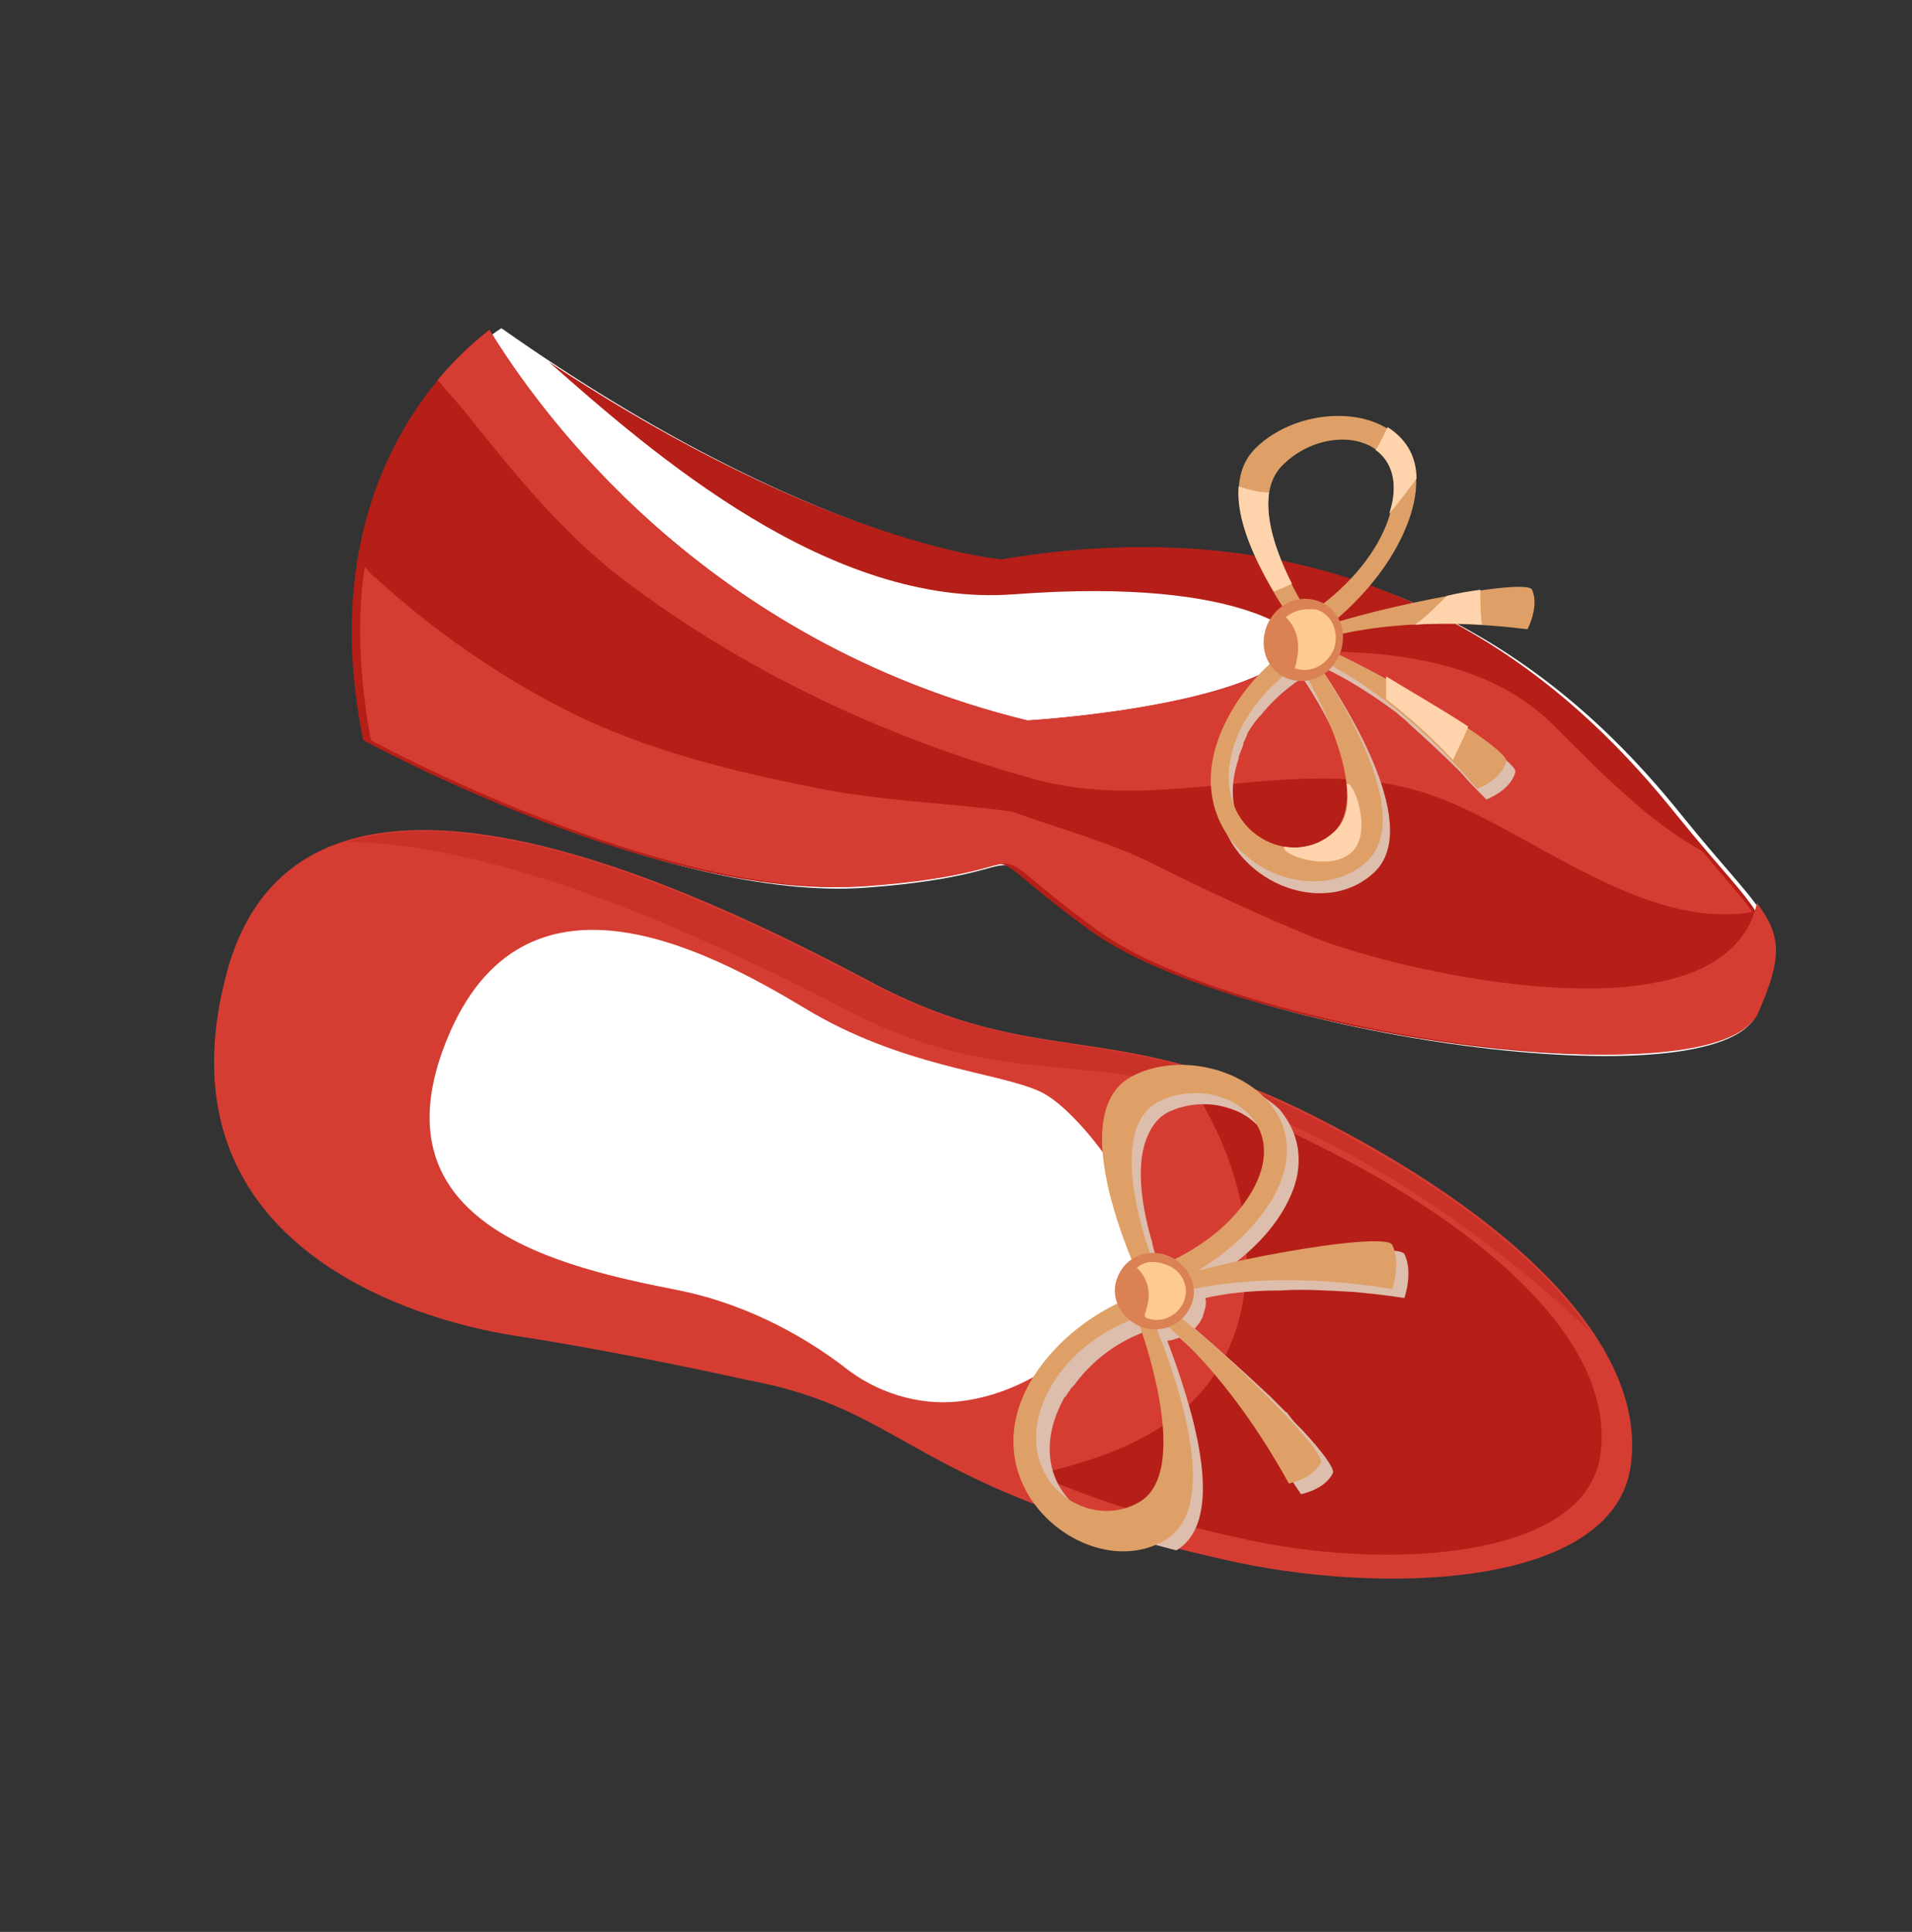 <?xml version="1.0" encoding="UTF-8"?> <!-- Generator: Adobe Illustrator 22.0.0, SVG Export Plug-In . SVG Version: 6.00 Build 0) --> <svg xmlns="http://www.w3.org/2000/svg" xmlns:xlink="http://www.w3.org/1999/xlink" id="Layer_1" x="0px" y="0px" viewBox="0 0 125.8 127.1" style="enable-background:new 0 0 125.8 127.1;" xml:space="preserve"><rect x="0" y="0" width="125.8" height="127.1" fill="#333333" stroke="none"/> <style type="text/css"> .st0{fill:#FCFCFB;} .st1{fill:url(#SVGID_1_);} .st2{fill:url(#SVGID_2_);} .st3{fill:#E7A98E;} .st4{fill:#F9F9F9;} .st5{opacity:0.75;fill:#A3A3A3;enable-background:new ;} .st6{fill:#777777;} .st7{fill:#3D3D3D;} .st8{fill:#636363;} .st9{fill:#202020;} .st10{fill:#797979;} .st11{fill:#DE1B31;} .st12{fill:#D32031;} .st13{fill:#D34031;} .st14{fill:#CFCCD4;} .st15{opacity:0.55;fill:#CFCCD4;enable-background:new ;} .st16{fill:#EFEFEF;} .st17{opacity:0.6;} .st18{fill:#212021;} .st19{opacity:0.55;fill:#1C1C1C;enable-background:new ;} .st20{opacity:0.32;fill:#F0F0F0;enable-background:new ;} .st21{fill:#3C4452;} .st22{fill:#E55B00;} .st23{fill:#DE5731;} .st24{fill:#BD451B;} .st25{fill:#C14122;} .st26{opacity:0.55;fill:#DE5731;enable-background:new ;} .st27{opacity:0.32;fill:#932F00;enable-background:new ;} .st28{fill:#9F0600;} .st29{fill:#B6897A;} .st30{fill:#EECEB0;} .st31{fill:#D85D43;} .st32{fill:#C24021;} .st33{fill:#565D69;} .st34{fill:#E8A751;} .st35{fill:#FFC27E;} .st36{fill:#B4BABD;} .st37{fill:#DDDFE1;} .st38{opacity:0.75;fill:#DDDFE1;enable-background:new ;} .st39{fill:#BDC2C5;} .st40{opacity:0.75;fill:#BDC2C5;enable-background:new ;} .st41{opacity:0.65;fill:#BDC2C5;enable-background:new ;} .st42{fill:#CCD0D2;} .st43{fill:#E5E6E5;} .st44{fill:#798289;} .st45{opacity:0.35;} .st46{fill:#BABFC2;} .st47{fill:#C5C9CC;} .st48{fill:#1A221B;} .st49{fill:#B7BCC0;} .st50{fill:#FFF2EB;} .st51{opacity:0.75;fill:url(#SVGID_3_);enable-background:new ;} .st52{fill:#3F3751;} .st53{fill:#F4B59C;} .st54{opacity:0.55;} .st55{opacity:0.55;fill:#B8B8B8;enable-background:new ;} .st56{opacity:0.55;fill:url(#SVGID_4_);enable-background:new ;} .st57{opacity:0.55;fill:url(#SVGID_5_);enable-background:new ;} .st58{opacity:0.75;fill:url(#SVGID_6_);enable-background:new ;} .st59{fill:url(#SVGID_7_);} .st60{fill:url(#SVGID_8_);} .st61{opacity:0.85;fill:url(#SVGID_9_);enable-background:new ;} .st62{fill:#C48657;} .st63{fill:#918D7E;} .st64{fill:#E3BB87;} .st65{opacity:0.75;fill:#C79E9C;enable-background:new ;} .st66{fill:#1A1C18;} .st67{fill:#919591;} .st68{fill:#CEB198;} .st69{fill:#CEC8C5;} .st70{opacity:0.75;fill:#C5C7C5;enable-background:new ;} .st71{opacity:0.75;fill:#C2BFB5;enable-background:new ;} .st72{fill:#FFFFFF;} .st73{fill:#B51F18;} .st74{fill:#D53D33;} .st75{fill:#DDBDAC;} .st76{fill:#DEA067;} .st77{fill:#FFD3AC;} .st78{fill:#DA8254;} .st79{fill:#FFCA90;} .st80{fill:#C93129;} .st81{fill:#656565;} .st82{fill:#3F3F3F;} .st83{fill:#4A4A4A;} .st84{opacity:0.75;fill:#656565;enable-background:new ;} .st85{opacity:0.55;fill:#656565;enable-background:new ;} .st86{fill:#383838;} .st87{fill:#C5C5C5;} .st88{fill:#D9D9D9;} .st89{fill:#B8B8B8;} .st90{fill:#585858;} .st91{fill:#CCCCCC;} .st92{fill:#DFDDD1;} .st93{fill:#CBC7B3;} .st94{fill:#DFDDC4;} .st95{fill:#CDC9A2;} .st96{fill:#EDEBDD;} .st97{fill:#3AA39E;} .st98{fill:#1D888B;} .st99{fill:#87D3D8;} .st100{fill:#3AA3A4;} .st101{fill:#57BCC2;} .st102{fill:#6AC8CA;} .st103{opacity:0.55;fill:#52626D;enable-background:new ;} .st104{fill:url(#SVGID_10_);} .st105{fill:#B50A39;} .st106{fill:url(#SVGID_11_);} .st107{fill:#FBFBFB;} .st108{opacity:0.75;fill:#C1C1C1;enable-background:new ;} .st109{fill:#E6AA6C;} .st110{opacity:0.55;fill:#D28C5E;enable-background:new ;} .st111{fill:#B36C5B;} .st112{fill:#C67931;} .st113{fill:#FAEB4A;} .st114{fill:#008CE0;} .st115{fill:#FF3333;} .st116{fill:#ECE0D6;} .st117{fill:#14A442;} .st118{fill:#8422A9;} .st119{fill:#8A341D;} .st120{fill:#63321D;} .st121{fill:#CD7350;} .st122{opacity:0.55;fill:#B97350;enable-background:new ;} .st123{fill:#A2A2A2;} .st124{fill:#F0BE86;} .st125{fill:#C09C75;} .st126{opacity:0.75;fill:#FEFCE8;enable-background:new ;} .st127{fill:#B9B9C0;} .st128{fill:#CFCFD4;} .st129{fill:#E0E0E3;} .st130{fill:#C2C2C8;} .st131{fill:url(#SVGID_12_);} .st132{fill:#F3F3F4;} .st133{fill:url(#SVGID_13_);} .st134{fill:#D6D6D9;} .st135{fill:#E5E5E7;} .st136{fill:url(#SVGID_14_);} .st137{fill:url(#SVGID_15_);} .st138{opacity:0.75;fill:#CECED2;enable-background:new ;} .st139{fill:url(#SVGID_16_);} .st140{fill:url(#SVGID_17_);} .st141{fill:#CBCBD0;} .st142{fill:#ABABB3;} .st143{fill:#F2F2F3;} .st144{fill:#CDCDD2;} .st145{opacity:0.55;fill:#9D9E9F;enable-background:new ;} .st146{fill:url(#SVGID_18_);} .st147{fill:#DBC59C;} .st148{fill:#F2E5C5;} .st149{fill:#2A2F2E;} .st150{opacity:0.55;fill:#F2E5C5;enable-background:new ;} .st151{opacity:0.75;fill:#F2DEBD;enable-background:new ;} .st152{fill:#686868;} .st153{opacity:0.32;fill:#3D3D3D;enable-background:new ;} .st154{fill:#2C2C2C;} .st155{opacity:0.75;fill:#686868;enable-background:new ;} .st156{opacity:0.55;fill:#DDB889;enable-background:new ;} .st157{fill:#BFC5BE;} .st158{fill:#D8DBD7;} .st159{fill:#545252;} .st160{fill:#9D9E9F;} .st161{fill:#474038;} .st162{opacity:0.55;fill:#B9CDD2;enable-background:new ;} .st163{fill:#A7BCC2;} .st164{fill:#999896;} .st165{opacity:0.55;fill:#828C88;enable-background:new ;} .st166{opacity:0.55;fill:#D1CDD2;enable-background:new ;} .st167{fill:#ECEEEA;} .st168{fill:#C5C7C5;} .st169{fill:#878B87;} .st170{fill:#DBDCDB;} .st171{fill:#C2C4C2;} .st172{fill:#FAFAFA;} .st173{opacity:0.75;fill:#EFF4F5;enable-background:new ;} .st174{fill:#57B9C2;} .st175{fill:#EBF0E9;} .st176{opacity:0.55;fill:#859FA8;enable-background:new ;} .st177{fill:#C5E8EA;} .st178{fill:#888386;} .st179{fill:#746F6D;} .st180{fill:#4F4946;} .st181{fill:url(#SVGID_19_);} .st182{fill:#C1C1C1;} .st183{fill:#EBEBEB;} .st184{fill:#DCDCDC;} .st185{fill:#009998;} .st186{fill:url(#SVGID_20_);} .st187{fill:#A6A6A6;} .st188{fill:#44444A;} .st189{fill:#88888C;} .st190{fill:#723729;} .st191{fill:#D1D1D1;} .st192{fill:#5E3C3B;} .st193{fill:#AEAEAE;} .st194{fill:#101014;} .st195{fill:#9D695C;} .st196{fill:#EEEEEE;} .st197{fill:#D3D3D3;} .st198{fill:#FEFEFE;} .st199{fill:#9C9C9F;} .st200{fill:#A69A9D;} .st201{fill:#636368;} .st202{fill:#3F3F45;} .st203{fill:#D5D5D6;} .st204{fill:#F6F6F6;} .st205{fill:#A3A3A6;} .st206{fill:#141B36;} .st207{fill:url(#SVGID_21_);} .st208{fill:#60609A;} .st209{fill:#C8C8DC;} .st210{fill:#606062;} .st211{fill:#CDCDCE;} .st212{fill:#B2B2B2;} .st213{fill:#4C4C52;} .st214{fill:#9AACB6;} .st215{fill:#6A8493;} .st216{fill:#959598;} .st217{fill:#58585D;} .st218{fill:#B6B6B7;} .st219{fill:#72AEAB;} .st220{fill:#94AEAB;} .st221{fill:#514C4A;} .st222{fill:#878D89;} .st223{fill:#D8E1E0;} .st224{fill:#CCCDCC;} .st225{opacity:0.55;fill:#666B66;enable-background:new ;} .st226{fill:#939691;} .st227{fill:#D9DBDA;} .st228{fill:#F5F5F5;} .st229{fill:#B8C9C7;} .st230{fill:#D3DDDC;} .st231{opacity:0.32;fill:#557E79;enable-background:new ;} .st232{opacity:0.45;fill:url(#SVGID_22_);enable-background:new ;} </style> <g> <g> <g> <path class="st72" d="M24.3,48.8c0,0,19.4,10.6,32.7,9.6s5.8-3.9,15.1,2.9s40.9,11.4,43.5,5.4c2.5-6,0.9-5.8-4.9-13 c-5.7-7.1-18.9-21-44.4-16.7c0,0-13-1.1-33.3-15.4C33,21.5,20.4,29.6,24.3,48.8z"></path> <path class="st73" d="M36.1,23.8C43,29.9,54.6,40,66.7,39.1c15.9-1.2,19,3.1,19,3.1c-2.5,4.3-18.1,5.2-18.1,5.2 c-21.3-5.2-32.1-20.3-35.4-25.7c-2.1,1.6-11.8,9.8-8.3,27c0,0,19.4,10.6,32.7,9.6s5.8-3.9,15.1,2.9s40.9,11.4,43.5,5.4 c2.5-6,0.9-5.8-4.9-13S91.4,32.5,65.9,36.8C65.9,36.8,54.4,35.9,36.1,23.8z"></path> <path class="st74" d="M102.1,47.6c-4.3-4.2-10.9-4.9-16.9-4.7c-3.6,3.7-17.6,4.5-17.6,4.5c-21.3-5.2-32.1-20.3-35.4-25.7 c-0.6,0.5-1.9,1.5-3.4,3.3c0.6,0.7,1.2,1.4,1.8,2.1c3.2,4,6.4,8,10.5,11.1c8.1,6.1,17.3,10.4,27.1,13.1c9,2.4,18.1-2.3,27,1.4 c6.1,2.5,13.2,8.5,20.1,7.3c-0.7-1-1.8-2.2-3.3-4C108.4,54,105.4,50.9,102.1,47.6z"></path> <path class="st74" d="M86.5,61.7c-3.7-1.5-7.3-3.2-10.9-5c-2.9-1.4-6-2.2-9-3.3c-4.3-0.6-8.8-0.7-13.1-1.6 c-5.5-1.1-11.2-2.5-16.3-5.1c-4.5-2.3-8.8-5.3-12.5-8.7c-0.3-0.2-0.5-0.5-0.7-0.7c-0.5,3.2-0.4,7,0.4,11.4 c0,0,19.4,10.6,32.7,9.6s5.8-3.9,15.1,2.9s40.9,11.4,43.5,5.4c1.6-3.7,1.5-5-0.1-7.2C113.5,69,92,63.9,86.5,61.7z"></path> <g> <path class="st75" d="M86,42.9C85.8,42.6,86,42.9,86,42.9s-2.9,1.6-4.7,4.9l0,0c-0.1,0.3-0.3,0.5-0.4,0.8v0.1 c-0.1,0.3-0.3,0.6-0.4,0.9c-0.1,0.2-0.1,0.5-0.2,0.7v0.1c0,0.2-0.1,0.4-0.1,0.6c0,0,0,0,0,0.1c0,0.2-0.1,0.4-0.1,0.6l0,0 c0,0.2,0,0.4,0,0.6l0,0l0,0c0.2,5.4,6.7,8.3,10.2,5.2c3.4-2.9-1.6-10.9-3.5-13.7c0.9,0.4,2.7,1.3,5.1,3.1 c0.2,0.2,0.5,0.4,0.7,0.6c0.1,0.1,0.1,0.1,0.2,0.2c1,0.9,2.1,1.9,3.3,3.1l0,0c0.5,0.6,1.1,1.2,1.7,1.8c0,0,1.6-0.6,1.9-1.8 c0.3-0.9-10.3-7.1-12.7-7.7L86,42.9z M89.1,52.4L89.1,52.4c0,0.2,0,0.3,0,0.5V53c0,0.1,0,0.2,0,0.4v0.1c0,0.1,0,0.2,0,0.3 s0,0.1,0,0.1c0,0.1,0,0.2-0.1,0.3c0,0.1,0,0.1,0,0.2c0,0.1,0,0.2-0.1,0.2c0,0,0,0.1-0.1,0.1c0,0.1-0.1,0.2-0.1,0.2 s0,0.1-0.1,0.1c0,0.1-0.1,0.1-0.2,0.2c0,0,0,0.1-0.1,0.1c-0.1,0.1-0.2,0.2-0.3,0.3c-0.2,0.2-0.4,0.3-0.7,0.5 c-0.1,0-0.1,0.1-0.2,0.1c-0.2,0.1-0.3,0.1-0.5,0.2c-0.1,0-0.2,0.1-0.3,0.1c-0.2,0-0.4,0.1-0.5,0.1s-0.2,0-0.2,0 c-0.3,0-0.5,0-0.8,0c-2.4-0.4-4.6-2.9-3.3-6.7v-0.1l0,0c0.1-0.3,0.2-0.5,0.3-0.8v-0.1c0.1-0.2,0.2-0.4,0.3-0.7l0,0 c0.3-0.5,0.6-0.9,0.9-1.2l0,0c1.3-1.6,2.7-2.4,2.7-2.4S88.7,48.9,89.1,52.4z"></path> </g> <g> <path class="st76" d="M82.7,29.4c-4,3.7,3.3,12.8,3.3,12.8s4.9-3,6.7-8C95.3,26.9,86.6,25.7,82.7,29.4z M91.3,34.3 c-1.4,3.8-5.2,6.1-5.2,6.1s-4.7-7.1-1.6-9.9C87.5,27.6,93.3,28.6,91.3,34.3z"></path> <path class="st76" d="M89.8,56.8c4.2-3.6-4.2-14.7-4.2-14.7s-4,2.3-5.5,6.7C77.7,55.9,85.8,60.2,89.8,56.8z M81.2,49 c1.2-3.5,4.3-5.3,4.3-5.3s5.2,8.4,2.2,11.1C84.8,57.4,79.4,54.5,81.2,49z"></path> <path class="st76" d="M85.7,42.9c0,0,5.2,1.7,11.5,9c0,0,1.6-0.6,1.9-1.8c0.3-0.9-10.3-7.1-12.7-7.7L85.7,42.9z"></path> <path class="st76" d="M85.9,42.4c0,0,5-2.2,14.6-1c0,0,0.8-1.5,0.3-2.6c-0.4-0.9-12.4,1.6-14.6,2.8L85.9,42.4z"></path> <g> <path class="st77" d="M81.5,32c-0.2,2.2,1.1,4.9,2.3,6.9c0.4-0.1,0.8-0.3,1.2-0.5c-0.8-1.6-1.8-4-1.5-6 C82.8,32.4,82.1,32.2,81.5,32z"></path> <path class="st77" d="M90.5,29.6c1,0.7,1.6,2.1,0.9,4.2c0.6-0.7,1.2-1.5,1.8-2.3c0-1.6-0.8-2.7-1.9-3.4 C91,28.7,90.8,29.2,90.5,29.6z"></path> <path class="st77" d="M87.7,54.8c-0.9,0.8-2.1,1.1-3.2,0.9c-0.3,0.5,2.9,1.7,4.4,0.4s0.1-4.9-0.3-4.5 C88.8,52.9,88.6,54.1,87.7,54.8z"></path> <path class="st77" d="M96.6,47.8c-1.5-1-3.6-2.2-5.4-3.3c0,0.5,0,1,0,1.5c1.3,1,2.8,2.3,4.4,4C95.9,49.3,96.3,48.6,96.6,47.8z"></path> <path class="st77" d="M97.4,38.8c-0.7,0.1-1.4,0.2-2.2,0.4c-0.6,0.6-1.1,1.1-1.7,1.6c-0.1,0.1-0.3,0.2-0.4,0.3 c1.3-0.1,2.8-0.1,4.4,0C97.4,40.3,97.4,39.6,97.4,38.8z"></path> </g> <g> <path class="st78" d="M86.6,39.5c1.4,0.4,2.1,1.9,1.6,3.4c-0.5,1.4-1.9,2.2-3.3,1.8s-2.1-1.9-1.6-3.4 C83.8,39.9,85.2,39.1,86.6,39.5z"></path> <path class="st79" d="M84.6,40.6c0.7,0.7,1,1.7,0.7,2.9l0,0c0,0.2-0.1,0.3-0.1,0.5h0.1c1,0.3,2.1-0.3,2.5-1.4 c0.3-1.1-0.2-2.2-1.2-2.5C85.7,40,85.1,40.2,84.6,40.6z"></path> </g> </g> </g> </g> <g> <g> <path class="st74" d="M49.2,90.8c0,0-8-1.8-15.2-2.9s-24-6.3-19-24.2c5.1-17.8,31.2-5,42.3,0.9s15.9,2.2,28.9,8.7 s22.2,15,21.1,23.1s-16.4,8.6-26.8,6.2C59.6,97.9,60,92.8,49.2,90.8z"></path> <path class="st80" d="M57.3,64.7c-8.2-4.3-24.5-12.5-34.6-9.3c10.8,0,25.2,7,32.9,11c12.2,6.3,16.6,1.3,30.8,8.3 c7.2,3.5,14.1,8.9,18.3,13c-3.5-5.2-10.3-10.1-18.6-14.3C73.3,66.9,68.4,70.5,57.3,64.7z"></path> <path class="st73" d="M80,74.3c1.9,4,2.6,8.4,1.5,12.6c-1.8,6.4-7.2,8.7-13.3,10.1c3.1,1.4,7.1,2.8,13.4,4.2 c9.1,2.1,22.7,1.6,23.7-5.5c1-7.2-7.2-14.7-18.7-20.4c-2.9-1.5-5.4-2.3-7.6-2.9C79.4,73.1,79.7,73.7,80,74.3z"></path> <path class="st72" d="M63.1,92.2c-2.7,0.3-5.5-0.6-7.6-2.3c-2.1-1.6-5.9-4-10.8-5c-7.6-1.5-20.3-4.2-15.3-16.5s17-6,23.5-2.1 c6.4,3.9,12.6,4.2,15.5,5.5s8.7,9.4,6.7,12.2C73.4,86.2,69.3,91.5,63.1,92.2z"></path> <path class="st75" d="M75.1,71.6c-3.6,1.9-1.5,8.5-0.1,12.1c-0.4,0.3-0.7,0.7-0.9,1.2c-0.2,0.5-0.2,1.1,0,1.6 c-1.4,0.7-3.5,2-5,4.1c0,0,0,0-0.1,0.1c-0.2,0.3-0.4,0.6-0.6,0.9l0,0l0,0C67,94,67,96.4,67.8,98.3c0.1,0,0.1,0.1,0.2,0.1 c2.5,2.1,5.7,2.6,9.4,3.6c3.5-2.1,0.9-9.8-0.6-13.8c0.3,0,0.5-0.1,0.8-0.2c0.9,0.8,2,1.9,3.2,3.3c0.2,0.3,0.5,0.6,0.7,0.9 l0.1,0.1c0.9,1.1,1.8,2.4,2.7,3.9l0,0c0.4,0.7,0.8,1.4,1.3,2.1c0,0,1.6-0.3,2.1-1.4c0.1-0.3-0.7-1.4-2-2.8l0,0 c-0.1-0.1-0.1-0.1-0.2-0.2c-0.2-0.2-0.5-0.5-0.7-0.8c-0.1-0.1-0.1-0.2-0.2-0.2c-0.3-0.3-0.7-0.7-1-1l0,0c-1.7-1.6-3.6-3.3-5-4.5 c0.3-0.3,0.5-0.6,0.6-1c0.1-0.3,0.2-0.7,0.1-1c1.3-0.3,2.9-0.5,5-0.5l0,0c1.4-0.1,3,0,4.8,0.1l0,0c1,0.1,2.1,0.2,3.3,0.4 c0,0,0.6-1.7,0-2.9c-0.2-0.3-1.6-0.3-3.6-0.1l0,0c-0.7,0.1-1.5,0.2-2.3,0.3l0,0c-2.2,0.4-4.7,0.9-6.7,1.4c1.6-1,3.5-2.5,4.7-4.6 c0.5-0.9,0.8-1.7,0.9-2.5l0,0c0.2-1.6-0.3-2.9-1.2-4l0,0C82,70.9,78,70.1,75.1,71.6z M75.6,88c0.6,1.8,2.6,8.1,0.8,10.8l0,0 c-0.1,0.1-0.1,0.2-0.2,0.3l-0.1,0.1c-0.1,0.1-0.1,0.1-0.2,0.2s-0.2,0.2-0.3,0.2l0,0c-0.2,0.1-0.4,0.2-0.6,0.3h-0.1 c-0.2,0.1-0.4,0.1-0.6,0.2h-0.1c-0.2,0-0.4,0.1-0.6,0.1l0,0c-0.2,0-0.4,0-0.6-0.1h-0.1C70,99.5,67.7,96.2,70,92 c0,0,0-0.1,0.1-0.1l0,0c0.2-0.3,0.3-0.5,0.5-0.7c0,0,0,0,0.1-0.1c0.5-0.7,1.1-1.3,1.7-1.8l0,0c1.2-1,2.4-1.5,3-1.7 C75.2,87.8,75.3,87.9,75.6,88z M83.1,74.5c0.1,0.1,0.1,0.2,0.2,0.2c0.1,0.2,0.2,0.3,0.2,0.5c0,0.1,0.1,0.2,0.1,0.3 c0,0.1,0.1,0.2,0.1,0.3c0,0.1,0,0.2,0,0.3c0,0.1,0,0.2,0,0.3c0,0.1,0,0.3,0,0.4v0.1c-0.1,0.6-0.3,1.2-0.6,1.9 c-0.1,0.1-0.1,0.3-0.2,0.4c-1.3,2.2-3.6,3.6-5,4.3c-0.2-0.1-0.3-0.2-0.5-0.3c-0.4-0.1-0.8-0.2-1.2-0.1c-0.1-0.4-0.3-0.8-0.4-1.4 l0,0c-0.6-2-1.1-4.8-0.4-6.7l0,0c0.3-0.8,0.7-1.4,1.4-1.8C79,72.1,81.9,72.7,83.1,74.5z"></path> <g> <path class="st76" d="M74.5,70.8c-5,2.6,1,14.4,1,14.4s5.5-1.8,8.2-6.3C87.5,72.4,79.3,68.3,74.5,70.8z M82.3,78.5 C80.2,82,76,83.4,76,83.4s-3.6-8.9,0.2-10.9C79.8,70.6,85.3,73.5,82.3,78.5z"></path> <path class="st76" d="M76.7,101.3c4.8-2.9-1.6-16.2-1.6-16.2s-4.7,1.4-7.3,5.8C63.7,98,71.8,104.3,76.7,101.3z M69.1,91.3 c2-3.5,5.7-4.6,5.7-4.6s3.8,9.9,0.2,12.1C71.3,101,66,96.9,69.1,91.3z"></path> <path class="st76" d="M75.1,85.9c0,0,4.9,3,9.7,11.7c0,0,1.6-0.3,2.1-1.4c0.4-0.9-8.6-9.5-10.9-10.7L75.1,85.9z"></path> <path class="st76" d="M75.4,85.7c0,0,5.6-2.6,16.2-0.9c0,0,0.6-1.7,0-2.9c-0.5-1-13.5,1.4-16,2.8L75.4,85.7z"></path> <g> <path class="st78" d="M76.8,82.6c1.3,0.5,2.1,1.9,1.6,3.2c-0.5,1.3-1.9,2-3.3,1.5c-1.3-0.5-2.1-1.9-1.6-3.2 C74,82.7,75.5,82.1,76.8,82.6z"></path> <path class="st79" d="M74.8,83.4c0.7,0.7,1,1.6,0.6,2.8l0,0c0,0.1-0.1,0.3-0.1,0.4c0,0,0.1,0,0.1,0.1c1,0.4,2.1-0.1,2.5-1.1 s-0.2-2.1-1.2-2.4C75.9,82.9,75.3,83,74.8,83.4z"></path> </g> </g> </g> </g> </g> </svg> 